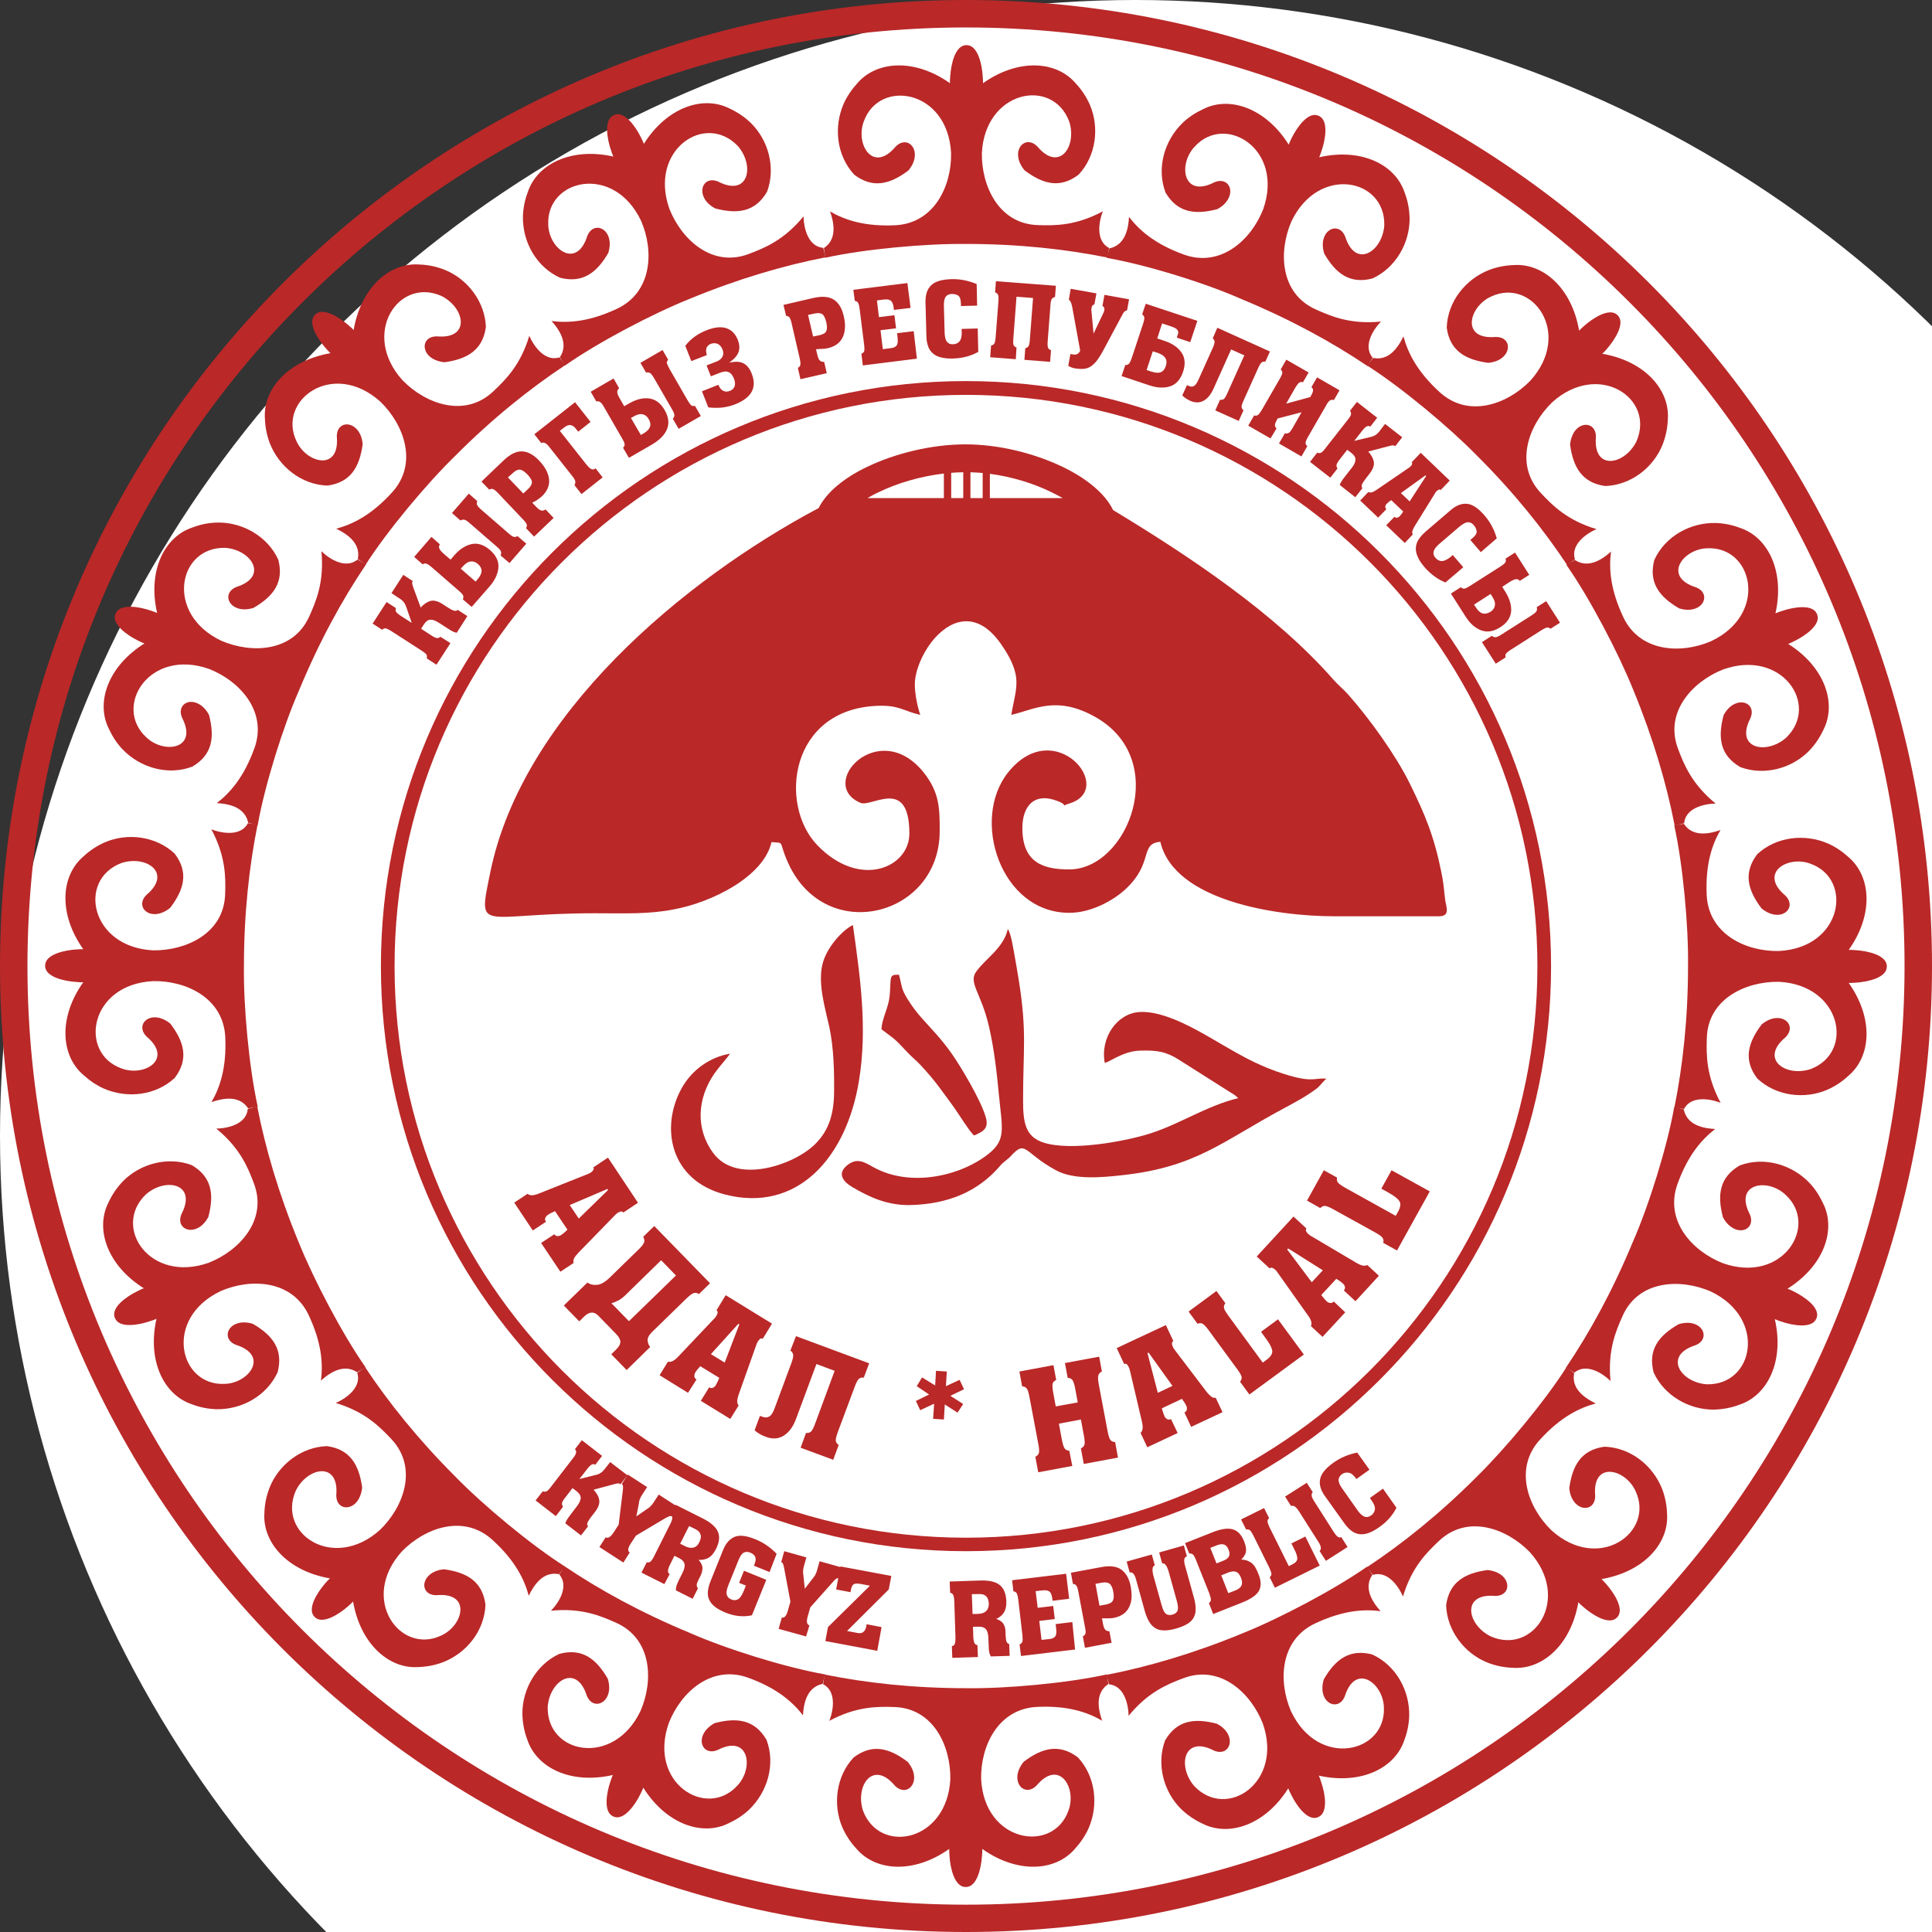 <svg width="57" height="57" viewBox="0 0 57 57" fill="none" xmlns="http://www.w3.org/2000/svg">
<rect x="0" y="0" width="57" height="57" fill="#333333" stroke="none"/>
<g clip-path="url(#clip0_17_5630)">
<circle cx="33.5" cy="33.5" r="33.5" fill="white"/>
<path d="M48.081 8.923C43.072 3.91 36.147 0.81 28.5 0.81C20.853 0.81 13.932 3.91 8.919 8.923C3.91 13.932 0.81 20.858 0.81 28.504C0.81 36.151 3.91 43.072 8.919 48.085C13.932 53.098 20.853 56.194 28.5 56.194C36.147 56.194 43.068 53.094 48.081 48.085C53.094 43.072 56.19 36.151 56.19 28.504C56.194 20.858 53.094 13.932 48.081 8.923ZM28.5 0C36.371 0 43.496 3.19 48.653 8.347C53.81 13.504 57 20.629 57 28.5C57 36.372 53.81 43.497 48.653 48.654C43.496 53.811 36.371 57 28.5 57C20.628 57 13.504 53.811 8.346 48.654C3.189 43.497 0 36.372 0 28.504C0 20.633 3.189 13.508 8.346 8.351C13.504 3.194 20.628 0 28.5 0Z" fill="#BA2828"/>
<path d="M40.421 16.587C37.372 13.537 33.156 11.65 28.499 11.65C23.843 11.65 19.631 13.537 16.578 16.587C13.528 19.636 11.641 23.852 11.641 28.508C11.641 33.165 13.528 37.376 16.578 40.43C19.627 43.479 23.843 45.367 28.499 45.367C33.156 45.367 37.367 43.479 40.421 40.43C43.47 37.381 45.358 33.165 45.358 28.508C45.358 23.852 43.47 19.636 40.421 16.587ZM28.499 11.243C33.266 11.243 37.584 13.177 40.705 16.298C43.831 19.424 45.761 23.737 45.761 28.504C45.761 33.271 43.827 37.588 40.705 40.71C37.58 43.836 33.266 45.765 28.499 45.765C23.732 45.765 19.415 43.831 16.294 40.71C13.168 37.588 11.238 33.271 11.238 28.504C11.238 23.737 13.172 19.42 16.294 16.298C19.415 13.177 23.732 11.243 28.499 11.243Z" fill="#BA2828"/>
<path d="M45.465 18.601L44.579 19.166C44.494 19.221 44.443 19.263 44.426 19.293C44.41 19.322 44.41 19.356 44.422 19.394L44.13 19.581L43.722 18.945L44.015 18.758C44.045 18.784 44.079 18.801 44.117 18.801C44.155 18.801 44.214 18.775 44.299 18.72L45.186 18.156C45.27 18.101 45.321 18.058 45.334 18.025C45.351 17.991 45.351 17.953 45.338 17.914L45.618 17.736L46.025 18.372L45.745 18.55C45.716 18.525 45.682 18.512 45.648 18.512C45.61 18.521 45.55 18.546 45.465 18.601ZM43.977 17.524L43.489 17.838L43.536 17.91C43.599 18.012 43.667 18.076 43.739 18.097C43.812 18.118 43.888 18.101 43.973 18.05C44.049 18.003 44.091 17.94 44.104 17.863C44.117 17.787 44.091 17.698 44.023 17.596L43.977 17.524ZM44.418 16.481L44.698 16.303L45.118 16.96L44.838 17.138C44.817 17.104 44.783 17.087 44.74 17.087C44.694 17.087 44.63 17.113 44.549 17.164L44.32 17.312L44.405 17.448C44.537 17.656 44.596 17.855 44.583 18.037C44.566 18.224 44.46 18.381 44.265 18.504C44.066 18.631 43.879 18.665 43.701 18.597C43.527 18.534 43.37 18.398 43.239 18.19L42.806 17.512L43.099 17.325C43.129 17.355 43.163 17.367 43.197 17.367C43.23 17.367 43.29 17.338 43.375 17.282L44.261 16.718C44.346 16.663 44.397 16.621 44.414 16.591C44.431 16.557 44.431 16.519 44.418 16.481ZM43.688 16.29L43.379 15.93L43.451 15.87C43.536 15.798 43.574 15.73 43.566 15.671C43.557 15.611 43.532 15.552 43.481 15.493C43.43 15.433 43.37 15.404 43.303 15.408C43.235 15.412 43.154 15.459 43.057 15.539L42.467 16.044C42.37 16.129 42.314 16.201 42.297 16.269C42.28 16.337 42.297 16.4 42.353 16.46C42.403 16.519 42.467 16.553 42.539 16.553C42.611 16.553 42.696 16.511 42.798 16.43L42.861 16.375L43.171 16.735L42.645 17.185C42.412 17.092 42.208 16.939 42.03 16.735C41.937 16.625 41.865 16.523 41.827 16.426C41.784 16.332 41.767 16.243 41.772 16.159C41.776 16.074 41.806 15.993 41.852 15.917C41.903 15.84 41.971 15.764 42.056 15.688L42.798 15.052C42.963 14.907 43.129 14.848 43.29 14.865C43.451 14.882 43.621 15.001 43.803 15.213C43.968 15.404 44.087 15.628 44.159 15.883L43.688 16.29ZM40.66 15.272L40.13 14.768L40.368 14.517C40.397 14.53 40.431 14.534 40.469 14.526C40.508 14.517 40.554 14.492 40.618 14.449L41.568 13.8C41.602 13.779 41.627 13.75 41.649 13.72C41.67 13.686 41.666 13.661 41.649 13.639L41.916 13.359L42.772 14.178L42.505 14.458C42.484 14.437 42.459 14.437 42.425 14.458C42.395 14.479 42.365 14.505 42.344 14.543L41.738 15.522C41.699 15.586 41.678 15.637 41.67 15.671C41.661 15.705 41.666 15.739 41.682 15.768L41.445 16.019L40.898 15.497L41.14 15.247C41.165 15.272 41.195 15.281 41.224 15.272C41.254 15.264 41.271 15.251 41.284 15.242C41.322 15.204 41.352 15.162 41.381 15.12L41.398 15.09L41.046 14.755L41.017 14.776C40.974 14.806 40.932 14.84 40.898 14.878C40.889 14.886 40.881 14.907 40.872 14.937C40.864 14.967 40.877 14.996 40.902 15.022L40.66 15.272ZM42.056 14.025L41.331 14.547L41.589 14.793L42.077 14.042L42.056 14.025ZM40.864 12.507L41.369 12.901L41.165 13.164C41.144 13.147 41.123 13.139 41.097 13.139C41.072 13.139 41.034 13.147 40.987 13.16L40.368 13.321C40.465 13.432 40.52 13.538 40.533 13.635C40.546 13.737 40.504 13.847 40.406 13.974L40.279 14.14C40.224 14.212 40.19 14.267 40.177 14.309C40.168 14.348 40.173 14.382 40.198 14.399L39.986 14.67L39.528 14.309C39.536 14.275 39.553 14.242 39.575 14.208C39.596 14.169 39.634 14.114 39.698 14.038L39.88 13.805C39.952 13.716 39.986 13.635 39.99 13.563C39.995 13.495 39.952 13.427 39.871 13.364L39.748 13.27L39.532 13.546C39.469 13.627 39.435 13.686 39.431 13.72C39.426 13.754 39.439 13.788 39.46 13.822L39.248 14.093L38.65 13.627L38.862 13.355C38.9 13.372 38.938 13.372 38.968 13.359C39.002 13.347 39.049 13.3 39.108 13.22L39.757 12.393C39.821 12.312 39.855 12.257 39.859 12.223C39.863 12.189 39.855 12.155 39.829 12.121L40.033 11.858L40.631 12.325L40.427 12.588C40.402 12.566 40.368 12.562 40.334 12.575C40.296 12.588 40.245 12.634 40.177 12.723L39.956 13.007L40.448 12.889C40.504 12.876 40.55 12.855 40.588 12.829C40.627 12.804 40.66 12.77 40.69 12.736L40.864 12.507ZM37.484 12.935L36.827 12.558L37 12.257C37.043 12.27 37.077 12.265 37.106 12.248C37.136 12.231 37.178 12.176 37.229 12.091L37.755 11.18C37.806 11.091 37.832 11.031 37.832 10.997C37.832 10.963 37.815 10.929 37.785 10.9L37.95 10.611L38.608 10.989L38.442 11.277C38.4 11.264 38.366 11.269 38.336 11.286C38.307 11.303 38.264 11.358 38.213 11.443L37.946 11.909L38.659 11.714C38.684 11.667 38.705 11.629 38.718 11.599C38.731 11.57 38.735 11.54 38.739 11.519C38.739 11.498 38.739 11.481 38.726 11.464C38.718 11.451 38.705 11.434 38.693 11.417L38.858 11.133L39.52 11.515L39.354 11.803C39.316 11.79 39.278 11.794 39.244 11.812C39.21 11.828 39.167 11.879 39.121 11.968L38.595 12.88C38.544 12.969 38.519 13.029 38.519 13.067C38.519 13.105 38.536 13.135 38.57 13.164L38.396 13.466L37.734 13.084L37.908 12.783C37.95 12.795 37.984 12.791 38.018 12.774C38.052 12.757 38.09 12.706 38.141 12.617L38.4 12.163L37.696 12.346C37.641 12.439 37.615 12.503 37.615 12.541C37.615 12.579 37.628 12.609 37.662 12.639L37.484 12.935ZM35.915 9.67L37.467 10.37L37.331 10.671C37.289 10.662 37.255 10.671 37.225 10.692C37.195 10.713 37.161 10.768 37.119 10.861L36.687 11.82C36.644 11.913 36.627 11.977 36.631 12.011C36.636 12.045 36.653 12.079 36.687 12.104L36.547 12.418L35.855 12.108L35.995 11.794C36.038 11.803 36.072 11.794 36.101 11.777C36.131 11.756 36.165 11.701 36.207 11.608L36.712 10.484L36.322 10.31L35.804 11.464C35.724 11.642 35.626 11.761 35.508 11.824C35.389 11.888 35.257 11.888 35.113 11.824C35.071 11.803 35.028 11.782 34.99 11.756C34.952 11.731 34.914 11.701 34.88 11.667L35.02 11.362L35.075 11.387C35.134 11.413 35.185 11.413 35.228 11.387C35.274 11.362 35.317 11.294 35.363 11.192L35.779 10.268C35.821 10.174 35.838 10.111 35.834 10.077C35.83 10.039 35.809 10.009 35.779 9.984L35.915 9.67ZM34.01 10.365L33.828 10.917L33.968 10.963C34.087 11.001 34.18 11.01 34.248 10.98C34.316 10.955 34.367 10.891 34.396 10.794C34.426 10.709 34.422 10.632 34.384 10.569C34.345 10.501 34.269 10.45 34.15 10.408L34.01 10.365ZM33.697 9.275L33.803 8.961L35.325 9.466L35.117 10.094L34.719 9.962L34.757 9.844C34.77 9.805 34.761 9.771 34.736 9.733C34.71 9.695 34.651 9.665 34.557 9.632L34.286 9.542L34.142 9.984L34.354 10.056C34.587 10.132 34.757 10.251 34.859 10.403C34.965 10.556 34.977 10.747 34.905 10.967C34.829 11.192 34.706 11.336 34.528 11.396C34.35 11.455 34.146 11.447 33.913 11.37L33.09 11.095L33.2 10.768C33.243 10.772 33.277 10.76 33.302 10.738C33.328 10.713 33.357 10.654 33.391 10.56L33.722 9.559C33.756 9.462 33.764 9.398 33.76 9.364C33.752 9.326 33.73 9.297 33.697 9.275ZM31.589 8.52L32.348 8.656L32.288 8.983C32.242 8.987 32.216 9.021 32.204 9.08C32.199 9.106 32.199 9.127 32.199 9.152L32.263 9.844L32.56 9.22C32.569 9.199 32.577 9.174 32.581 9.152C32.585 9.118 32.585 9.093 32.577 9.076C32.569 9.059 32.551 9.042 32.526 9.025L32.585 8.699L33.311 8.83L33.251 9.157C33.221 9.161 33.2 9.174 33.179 9.19C33.158 9.207 33.133 9.241 33.107 9.297L32.564 10.31C32.496 10.442 32.428 10.548 32.369 10.628C32.31 10.709 32.246 10.768 32.182 10.811C32.119 10.853 32.047 10.874 31.971 10.883C31.894 10.887 31.805 10.883 31.703 10.866C31.648 10.857 31.584 10.832 31.517 10.794L31.58 10.446L31.635 10.454C31.695 10.467 31.746 10.463 31.78 10.446C31.814 10.429 31.843 10.399 31.869 10.348L31.631 9.042C31.606 8.928 31.572 8.86 31.534 8.843L31.589 8.52ZM29.969 10.598L29.214 10.539L29.239 10.196C29.282 10.187 29.311 10.17 29.332 10.14C29.354 10.111 29.366 10.047 29.375 9.945L29.456 8.894C29.464 8.792 29.46 8.728 29.443 8.694C29.426 8.66 29.4 8.639 29.358 8.626L29.383 8.296L31.152 8.431L31.127 8.762C31.088 8.771 31.054 8.788 31.033 8.817C31.012 8.847 30.995 8.911 30.991 9.012L30.91 10.064C30.902 10.166 30.906 10.229 30.923 10.264C30.94 10.297 30.965 10.319 31.008 10.331L30.982 10.675L30.223 10.616L30.249 10.272C30.291 10.264 30.321 10.246 30.342 10.217C30.363 10.187 30.376 10.123 30.384 10.022L30.478 8.792L29.99 8.754L29.897 9.984C29.888 10.085 29.892 10.153 29.905 10.183C29.918 10.213 29.947 10.238 29.99 10.251L29.969 10.598ZM28.828 9.017L28.353 9.029L28.349 8.936C28.344 8.826 28.319 8.754 28.268 8.72C28.217 8.686 28.154 8.673 28.077 8.673C27.997 8.677 27.937 8.703 27.899 8.758C27.861 8.813 27.844 8.906 27.848 9.034L27.869 9.81C27.874 9.937 27.895 10.03 27.937 10.081C27.98 10.136 28.039 10.162 28.119 10.157C28.2 10.153 28.264 10.128 28.31 10.068C28.357 10.013 28.378 9.92 28.374 9.788L28.37 9.704L28.845 9.691L28.862 10.382C28.641 10.505 28.395 10.569 28.124 10.577C27.98 10.582 27.857 10.569 27.755 10.543C27.657 10.518 27.573 10.476 27.513 10.416C27.45 10.361 27.403 10.289 27.377 10.2C27.348 10.115 27.331 10.013 27.331 9.899L27.305 8.919C27.301 8.699 27.352 8.533 27.471 8.419C27.585 8.304 27.785 8.245 28.069 8.236C28.323 8.228 28.569 8.279 28.815 8.38L28.828 9.017ZM27.051 10.582L25.456 10.781L25.414 10.437C25.452 10.42 25.482 10.399 25.494 10.365C25.507 10.331 25.507 10.268 25.494 10.166L25.363 9.123C25.35 9.021 25.333 8.957 25.312 8.928C25.291 8.898 25.261 8.881 25.219 8.877L25.176 8.55L26.771 8.351L26.864 9.084L26.372 9.144L26.364 9.063C26.351 8.966 26.321 8.902 26.279 8.868C26.232 8.834 26.16 8.826 26.063 8.838L25.872 8.864L25.931 9.356L26.389 9.301L26.436 9.687L25.978 9.742L26.046 10.302L26.279 10.272C26.364 10.264 26.419 10.234 26.453 10.196C26.483 10.153 26.495 10.081 26.483 9.979L26.466 9.831L26.957 9.771L27.051 10.582ZM24.074 10.302L24.112 10.459C24.133 10.56 24.163 10.62 24.197 10.645C24.23 10.671 24.269 10.679 24.315 10.675L24.392 11.01L23.616 11.188L23.539 10.853C23.577 10.832 23.603 10.806 23.611 10.772C23.62 10.738 23.616 10.671 23.594 10.573L23.357 9.547C23.336 9.449 23.31 9.386 23.289 9.36C23.264 9.335 23.23 9.322 23.192 9.318L23.115 8.995L23.993 8.792C24.256 8.732 24.459 8.749 24.604 8.843C24.744 8.936 24.841 9.097 24.892 9.322C24.926 9.466 24.939 9.593 24.926 9.704C24.918 9.814 24.888 9.907 24.846 9.984C24.803 10.06 24.744 10.123 24.672 10.17C24.599 10.217 24.519 10.251 24.426 10.272C24.404 10.276 24.379 10.28 24.349 10.285C24.32 10.289 24.286 10.293 24.252 10.293C24.218 10.293 24.184 10.297 24.154 10.297C24.116 10.306 24.091 10.302 24.074 10.302ZM23.84 9.292L23.989 9.928L24.175 9.89C24.286 9.865 24.354 9.827 24.379 9.767C24.404 9.712 24.404 9.623 24.379 9.509C24.349 9.386 24.311 9.305 24.26 9.271C24.209 9.233 24.133 9.229 24.031 9.25L23.84 9.292ZM20.855 10.476L20.397 10.654L20.218 10.204C20.371 10.001 20.579 9.848 20.85 9.742C21.079 9.653 21.27 9.632 21.427 9.682C21.584 9.733 21.699 9.852 21.771 10.034C21.817 10.157 21.826 10.272 21.792 10.378C21.758 10.484 21.665 10.59 21.516 10.7C21.694 10.658 21.839 10.666 21.94 10.722C22.042 10.777 22.123 10.878 22.178 11.023C22.339 11.434 22.178 11.735 21.686 11.93C21.567 11.977 21.436 12.007 21.304 12.024C21.169 12.036 21.033 12.036 20.897 12.019L20.71 11.544L21.194 11.353C21.228 11.443 21.279 11.502 21.338 11.531C21.398 11.561 21.465 11.561 21.538 11.531C21.605 11.506 21.648 11.459 21.673 11.4C21.694 11.336 21.69 11.264 21.656 11.175C21.618 11.078 21.567 11.01 21.499 10.98C21.436 10.95 21.351 10.955 21.241 10.997L20.973 11.103L20.846 10.781L21.13 10.671C21.219 10.637 21.279 10.59 21.313 10.526C21.347 10.467 21.347 10.395 21.317 10.31C21.283 10.229 21.236 10.174 21.173 10.145C21.109 10.119 21.041 10.119 20.969 10.145C20.91 10.17 20.867 10.208 20.842 10.268C20.825 10.327 20.829 10.395 20.855 10.476ZM19.756 10.891L20.282 11.803C20.333 11.892 20.375 11.943 20.401 11.964C20.43 11.981 20.464 11.985 20.503 11.973L20.677 12.274L20.023 12.651L19.849 12.354C19.879 12.325 19.892 12.295 19.896 12.257C19.9 12.219 19.875 12.159 19.824 12.07L19.298 11.158C19.247 11.069 19.205 11.018 19.171 11.001C19.137 10.985 19.103 10.98 19.061 10.993L18.895 10.705L19.548 10.327L19.714 10.616C19.684 10.645 19.671 10.675 19.671 10.709C19.684 10.743 19.71 10.806 19.756 10.891ZM18.615 12.333L18.908 12.834L18.98 12.791C19.086 12.732 19.15 12.664 19.175 12.596C19.201 12.528 19.188 12.448 19.137 12.363C19.095 12.286 19.035 12.24 18.959 12.223C18.883 12.206 18.794 12.227 18.688 12.291L18.615 12.333ZM17.593 11.845L17.428 11.557L18.102 11.167L18.268 11.455C18.234 11.476 18.217 11.506 18.212 11.553C18.208 11.599 18.229 11.663 18.28 11.748L18.416 11.985L18.556 11.905C18.768 11.782 18.967 11.731 19.154 11.756C19.341 11.782 19.489 11.892 19.608 12.096C19.727 12.299 19.748 12.49 19.68 12.66C19.608 12.834 19.463 12.978 19.252 13.105L18.556 13.508L18.382 13.211C18.412 13.181 18.429 13.147 18.429 13.114C18.429 13.079 18.403 13.016 18.352 12.931L17.826 12.019C17.776 11.93 17.737 11.879 17.703 11.862C17.67 11.837 17.631 11.833 17.593 11.845ZM17.78 14.085L17.156 14.577L16.949 14.314C16.97 14.275 16.978 14.237 16.974 14.203C16.97 14.169 16.936 14.11 16.872 14.03L16.219 13.203C16.164 13.13 16.117 13.088 16.079 13.071C16.041 13.054 16.007 13.054 15.969 13.071L15.765 12.812L16.966 11.867L17.424 12.448L17.059 12.736L16.974 12.63C16.932 12.579 16.885 12.549 16.83 12.541C16.775 12.533 16.711 12.558 16.639 12.617L16.516 12.711L17.292 13.694C17.352 13.771 17.407 13.822 17.445 13.839C17.487 13.86 17.53 13.851 17.572 13.818L17.78 14.085ZM15.702 14.831L15.812 14.946C15.884 15.022 15.939 15.06 15.982 15.064C16.024 15.069 16.062 15.056 16.096 15.03L16.334 15.281L15.757 15.832L15.519 15.582C15.541 15.548 15.549 15.51 15.541 15.476C15.532 15.442 15.494 15.387 15.422 15.315L14.697 14.551C14.629 14.479 14.574 14.437 14.54 14.428C14.506 14.42 14.472 14.424 14.434 14.445L14.205 14.208L14.858 13.584C15.053 13.398 15.235 13.309 15.405 13.317C15.575 13.325 15.74 13.415 15.901 13.584C16.003 13.69 16.079 13.796 16.126 13.894C16.172 13.991 16.198 14.085 16.202 14.174C16.206 14.263 16.185 14.348 16.151 14.424C16.113 14.5 16.062 14.572 15.994 14.636C15.977 14.649 15.96 14.666 15.935 14.687C15.909 14.708 15.884 14.725 15.854 14.746C15.825 14.763 15.799 14.784 15.77 14.797C15.74 14.814 15.719 14.823 15.702 14.831ZM14.985 14.085L15.439 14.56L15.579 14.428C15.659 14.352 15.697 14.284 15.693 14.22C15.689 14.157 15.642 14.085 15.562 14C15.477 13.911 15.401 13.86 15.337 13.856C15.273 13.851 15.206 13.885 15.129 13.957L14.985 14.085ZM14.205 15.043L14.998 15.73C15.074 15.798 15.129 15.836 15.163 15.84C15.197 15.849 15.231 15.84 15.265 15.815L15.528 16.04L15.032 16.612L14.769 16.388C14.786 16.349 14.79 16.316 14.781 16.277C14.773 16.243 14.731 16.192 14.654 16.125L13.861 15.438C13.785 15.37 13.73 15.336 13.691 15.332C13.653 15.327 13.619 15.336 13.585 15.357L13.335 15.136L13.831 14.564L14.082 14.784C14.065 14.823 14.06 14.857 14.073 14.886C14.086 14.929 14.128 14.975 14.205 15.043ZM13.594 16.778L14.031 17.159L14.086 17.096C14.166 17.003 14.205 16.922 14.209 16.846C14.209 16.773 14.171 16.701 14.099 16.638C14.031 16.578 13.959 16.557 13.882 16.566C13.806 16.574 13.73 16.625 13.649 16.718L13.594 16.778ZM12.47 16.651L12.22 16.43L12.729 15.84L12.979 16.061C12.954 16.091 12.945 16.129 12.958 16.171C12.97 16.214 13.013 16.269 13.085 16.332L13.293 16.511L13.399 16.388C13.56 16.201 13.734 16.091 13.916 16.052C14.099 16.014 14.277 16.074 14.455 16.226C14.633 16.383 14.718 16.553 14.705 16.739C14.692 16.926 14.608 17.113 14.446 17.299L13.916 17.906L13.653 17.681C13.675 17.643 13.675 17.609 13.666 17.575C13.653 17.541 13.611 17.49 13.534 17.427L12.742 16.739C12.665 16.672 12.61 16.638 12.576 16.629C12.538 16.617 12.504 16.625 12.47 16.651ZM11.55 17.499L11.898 16.96L12.177 17.142C12.165 17.164 12.156 17.189 12.161 17.215C12.165 17.24 12.173 17.274 12.19 17.325L12.411 17.923C12.512 17.817 12.61 17.753 12.707 17.728C12.805 17.706 12.92 17.736 13.055 17.821L13.233 17.936C13.31 17.986 13.369 18.012 13.412 18.02C13.454 18.029 13.484 18.016 13.501 17.991L13.789 18.177L13.475 18.669C13.441 18.665 13.407 18.652 13.369 18.635C13.331 18.618 13.272 18.584 13.191 18.529L12.945 18.372C12.848 18.309 12.763 18.279 12.695 18.283C12.627 18.288 12.563 18.334 12.508 18.419L12.423 18.55L12.716 18.741C12.801 18.797 12.864 18.826 12.898 18.826C12.932 18.826 12.966 18.813 12.996 18.788L13.289 18.975L12.877 19.611L12.589 19.424C12.601 19.386 12.601 19.348 12.585 19.318C12.568 19.288 12.517 19.246 12.432 19.191L11.55 18.623C11.465 18.567 11.405 18.542 11.372 18.538C11.338 18.538 11.304 18.55 11.274 18.58L10.994 18.398L11.405 17.762L11.685 17.944C11.668 17.974 11.664 18.003 11.681 18.042C11.698 18.076 11.749 18.122 11.842 18.181L12.148 18.377L11.982 17.897C11.961 17.842 11.94 17.8 11.91 17.762C11.881 17.728 11.847 17.694 11.804 17.668L11.55 17.499Z" fill="#BA2828"/>
<path d="M40.403 43.361L40.017 43.636L39.996 43.607C39.932 43.518 39.865 43.462 39.792 43.45C39.72 43.437 39.653 43.45 39.593 43.492C39.529 43.539 39.496 43.594 39.491 43.662C39.491 43.73 39.525 43.814 39.602 43.92L40.051 44.557C40.123 44.663 40.195 44.722 40.259 44.748C40.323 44.769 40.391 44.756 40.454 44.709C40.518 44.663 40.556 44.603 40.564 44.531C40.573 44.459 40.539 44.37 40.463 44.264L40.416 44.196L40.802 43.92L41.2 44.484C41.086 44.709 40.916 44.9 40.696 45.053C40.577 45.138 40.467 45.197 40.369 45.231C40.272 45.265 40.178 45.273 40.098 45.261C40.013 45.248 39.937 45.214 39.865 45.159C39.792 45.104 39.725 45.027 39.657 44.934L39.088 44.137C38.961 43.959 38.914 43.789 38.949 43.632C38.982 43.475 39.114 43.314 39.343 43.153C39.551 43.004 39.784 42.907 40.043 42.856L40.403 43.361ZM38.779 44.302L39.343 45.188C39.398 45.273 39.445 45.328 39.479 45.346C39.517 45.362 39.547 45.367 39.572 45.35L39.758 45.642L39.118 46.05L38.931 45.757C38.957 45.74 38.97 45.71 38.97 45.668C38.97 45.625 38.944 45.562 38.889 45.477L38.325 44.59C38.27 44.506 38.223 44.455 38.185 44.438C38.147 44.421 38.113 44.421 38.092 44.434L37.914 44.154L38.554 43.747L38.732 44.026C38.707 44.044 38.698 44.069 38.698 44.111C38.694 44.154 38.724 44.213 38.779 44.302ZM36.616 44.828L37.294 44.493L37.443 44.79C37.413 44.815 37.396 44.845 37.396 44.883C37.396 44.917 37.417 44.981 37.46 45.07L38.024 46.206L38.117 46.16C38.223 46.109 38.274 46.05 38.274 45.982C38.274 45.914 38.245 45.82 38.185 45.706L38.1 45.536L38.512 45.333L38.936 46.19L37.613 46.843L37.46 46.533C37.494 46.508 37.511 46.474 37.511 46.44C37.511 46.406 37.49 46.342 37.447 46.249L36.981 45.307C36.934 45.218 36.9 45.163 36.87 45.142C36.841 45.121 36.807 45.116 36.764 45.125L36.616 44.828ZM36.637 47.284L35.793 47.619L35.666 47.296C35.7 47.271 35.721 47.241 35.725 47.207C35.73 47.173 35.713 47.11 35.679 47.012L35.288 46.032C35.25 45.939 35.221 45.88 35.191 45.859C35.161 45.837 35.127 45.829 35.085 45.833L34.962 45.528L35.776 45.206C36.031 45.104 36.23 45.078 36.374 45.121C36.523 45.167 36.633 45.286 36.709 45.485C36.752 45.596 36.773 45.693 36.76 45.77C36.752 45.85 36.705 45.931 36.62 46.011C36.697 46.016 36.76 46.028 36.815 46.05C36.866 46.071 36.913 46.1 36.951 46.134C36.989 46.172 37.023 46.215 37.048 46.266C37.078 46.317 37.104 46.376 37.129 46.44C37.21 46.639 37.214 46.804 37.142 46.936C37.07 47.063 36.904 47.178 36.637 47.284ZM36.031 46.478L36.238 47.004L36.455 46.919C36.548 46.881 36.603 46.834 36.629 46.775C36.654 46.715 36.65 46.639 36.612 46.546C36.574 46.452 36.527 46.393 36.463 46.372C36.404 46.351 36.328 46.359 36.23 46.397L36.031 46.478ZM35.708 45.668L35.891 46.126L36.081 46.05C36.171 46.016 36.23 45.973 36.255 45.922C36.281 45.876 36.281 45.812 36.251 45.731C36.217 45.642 36.171 45.587 36.115 45.57C36.06 45.549 35.988 45.557 35.899 45.592L35.708 45.668ZM34.928 45.596L35.017 45.918C34.936 45.939 34.915 46.032 34.962 46.19L35.221 47.123C35.259 47.258 35.276 47.373 35.276 47.474C35.276 47.572 35.255 47.657 35.212 47.733C35.17 47.805 35.106 47.869 35.021 47.916C34.936 47.966 34.83 48.009 34.699 48.047C34.568 48.085 34.453 48.102 34.355 48.102C34.258 48.102 34.169 48.085 34.097 48.043C34.025 48 33.961 47.941 33.91 47.856C33.859 47.771 33.812 47.665 33.774 47.53L33.516 46.597C33.473 46.44 33.41 46.372 33.329 46.393L33.24 46.071L33.982 45.863L34.071 46.185C33.995 46.206 33.982 46.312 34.033 46.503L34.271 47.356C34.309 47.491 34.351 47.581 34.402 47.614C34.453 47.653 34.512 47.657 34.593 47.636C34.669 47.614 34.716 47.576 34.741 47.521C34.763 47.466 34.758 47.368 34.72 47.233L34.483 46.38C34.428 46.19 34.364 46.105 34.288 46.126L34.199 45.803L34.928 45.596ZM32.511 47.742L32.54 47.899C32.557 48 32.587 48.064 32.617 48.089C32.651 48.115 32.689 48.128 32.731 48.128L32.795 48.467L32.01 48.615L31.947 48.276C31.985 48.259 32.01 48.234 32.023 48.2C32.036 48.166 32.031 48.098 32.01 48L31.815 46.965C31.798 46.868 31.777 46.804 31.751 46.775C31.73 46.749 31.696 46.732 31.654 46.728L31.595 46.401L32.481 46.236C32.748 46.185 32.952 46.211 33.087 46.312C33.223 46.414 33.316 46.575 33.359 46.804C33.384 46.949 33.393 47.076 33.38 47.186C33.367 47.296 33.333 47.385 33.287 47.462C33.24 47.538 33.181 47.597 33.108 47.64C33.036 47.682 32.952 47.716 32.858 47.733C32.837 47.737 32.812 47.742 32.782 47.742C32.748 47.746 32.718 47.746 32.684 47.746C32.651 47.746 32.617 47.746 32.587 47.746C32.553 47.75 32.528 47.746 32.511 47.742ZM32.32 46.728L32.438 47.373L32.625 47.339C32.735 47.318 32.803 47.279 32.833 47.224C32.863 47.169 32.867 47.084 32.846 46.965C32.824 46.843 32.786 46.762 32.735 46.724C32.684 46.686 32.608 46.677 32.506 46.694L32.32 46.728ZM31.718 48.666L30.123 48.857L30.081 48.514C30.119 48.497 30.148 48.475 30.161 48.441C30.174 48.407 30.174 48.344 30.165 48.242L30.042 47.195C30.029 47.093 30.013 47.029 29.991 46.999C29.97 46.97 29.941 46.953 29.898 46.949L29.86 46.622L31.454 46.431L31.544 47.169L31.052 47.228L31.043 47.148C31.03 47.05 31.005 46.987 30.958 46.953C30.912 46.919 30.84 46.91 30.742 46.923L30.555 46.944L30.615 47.436L31.073 47.381L31.119 47.767L30.662 47.822L30.729 48.382L30.958 48.357C31.043 48.348 31.098 48.323 31.132 48.28C31.162 48.238 31.175 48.166 31.162 48.064L31.145 47.916L31.637 47.856L31.718 48.666ZM28.851 48.887L28.096 48.912L28.083 48.564C28.117 48.564 28.146 48.543 28.163 48.509C28.185 48.475 28.189 48.403 28.189 48.301L28.155 47.25C28.151 47.148 28.138 47.08 28.117 47.046C28.096 47.012 28.066 46.995 28.032 46.995L28.019 46.66L28.914 46.63C29.186 46.622 29.376 46.664 29.499 46.766C29.618 46.864 29.682 47.025 29.69 47.245C29.695 47.385 29.669 47.491 29.618 47.576C29.563 47.657 29.491 47.721 29.393 47.763C29.495 47.797 29.567 47.848 29.605 47.911C29.644 47.979 29.665 48.051 29.665 48.132L29.669 48.255C29.673 48.344 29.682 48.407 29.699 48.441C29.716 48.475 29.741 48.497 29.775 48.505L29.788 48.853L29.232 48.87C29.215 48.84 29.203 48.806 29.19 48.764C29.177 48.721 29.173 48.654 29.169 48.552L29.16 48.327C29.156 48.2 29.13 48.115 29.084 48.064C29.037 48.013 28.965 47.988 28.872 47.992L28.706 47.996L28.715 48.28C28.719 48.382 28.732 48.45 28.753 48.484C28.778 48.518 28.804 48.535 28.838 48.535L28.851 48.887ZM28.672 47.033L28.694 47.619L28.867 47.614C28.961 47.61 29.037 47.585 29.092 47.534C29.147 47.483 29.173 47.411 29.173 47.313C29.164 47.118 29.071 47.025 28.893 47.029L28.672 47.033ZM25.882 48.704L24.351 48.416L24.427 48.005L25.666 46.783L25.419 46.736C25.314 46.715 25.241 46.715 25.195 46.736C25.152 46.758 25.118 46.817 25.101 46.923L25.093 46.974L24.669 46.894L24.796 46.215L26.297 46.495L26.221 46.894L24.991 48.119L25.301 48.178C25.377 48.191 25.432 48.183 25.475 48.145C25.517 48.111 25.547 48.051 25.559 47.975L25.568 47.92L26.009 48.005L25.882 48.704ZM23.782 48.28L22.972 48.056L23.066 47.721C23.142 47.742 23.201 47.674 23.244 47.521L23.32 47.254L23.134 46.261C23.121 46.194 23.108 46.147 23.095 46.126C23.083 46.105 23.066 46.092 23.049 46.083L23.138 45.765L23.791 45.948L23.719 46.202C23.702 46.261 23.693 46.312 23.693 46.355C23.693 46.397 23.693 46.44 23.702 46.474L23.744 46.872L23.99 46.554C24.011 46.529 24.033 46.499 24.054 46.461C24.075 46.423 24.096 46.372 24.109 46.317L24.181 46.062L24.834 46.245L24.745 46.563C24.728 46.558 24.707 46.563 24.682 46.571C24.656 46.584 24.622 46.614 24.576 46.669L23.905 47.424L23.829 47.691C23.787 47.843 23.804 47.932 23.88 47.954L23.782 48.28ZM22.705 46.38L22.243 46.194L22.268 46.126C22.298 46.05 22.302 45.982 22.281 45.931C22.256 45.88 22.209 45.837 22.137 45.808C22.061 45.778 21.997 45.778 21.942 45.808C21.887 45.837 21.836 45.91 21.789 46.028L21.488 46.77C21.441 46.889 21.424 46.983 21.441 47.046C21.458 47.114 21.505 47.161 21.577 47.19C21.653 47.22 21.717 47.216 21.776 47.182C21.836 47.148 21.887 47.067 21.938 46.949L22.006 46.779L21.806 46.698L21.95 46.342L22.608 46.609L22.184 47.657C22.061 47.682 21.933 47.691 21.802 47.678C21.67 47.665 21.543 47.631 21.416 47.581C21.28 47.525 21.17 47.466 21.089 47.402C21.009 47.339 20.954 47.267 20.92 47.19C20.886 47.114 20.877 47.029 20.886 46.94C20.894 46.851 20.924 46.749 20.966 46.643L21.331 45.736C21.412 45.532 21.53 45.401 21.675 45.341C21.823 45.282 22.027 45.307 22.285 45.413C22.519 45.507 22.731 45.651 22.913 45.842L22.705 46.38ZM19.601 46.736L18.926 46.397L19.083 46.088C19.113 46.105 19.147 46.1 19.181 46.079C19.215 46.058 19.253 46.003 19.3 45.91L19.77 44.972C19.817 44.883 19.838 44.815 19.834 44.777C19.83 44.735 19.817 44.705 19.783 44.692L19.931 44.395L20.733 44.798C20.975 44.921 21.123 45.053 21.183 45.197C21.242 45.341 21.221 45.511 21.119 45.71C21.055 45.833 20.983 45.918 20.894 45.965C20.809 46.011 20.712 46.028 20.61 46.02C20.682 46.1 20.72 46.177 20.725 46.253C20.725 46.329 20.708 46.406 20.674 46.478L20.619 46.588C20.576 46.669 20.555 46.728 20.555 46.766C20.555 46.804 20.568 46.834 20.593 46.859L20.436 47.169L19.94 46.919C19.94 46.885 19.944 46.847 19.953 46.804C19.965 46.762 19.991 46.698 20.033 46.609L20.135 46.406C20.19 46.295 20.212 46.202 20.195 46.139C20.178 46.071 20.127 46.016 20.042 45.973L19.898 45.901L19.77 46.156C19.724 46.249 19.703 46.312 19.707 46.355C19.711 46.397 19.728 46.423 19.758 46.44L19.601 46.736ZM20.33 45.023L20.067 45.545L20.22 45.621C20.305 45.664 20.385 45.676 20.457 45.659C20.53 45.642 20.589 45.592 20.631 45.502C20.72 45.328 20.682 45.201 20.521 45.116L20.33 45.023ZM18.392 46.1L17.684 45.642L17.87 45.354C17.934 45.396 18.01 45.35 18.099 45.218L18.252 44.985L18.375 43.98C18.384 43.908 18.384 43.861 18.379 43.836C18.371 43.81 18.362 43.793 18.345 43.781L18.523 43.505L19.092 43.874L18.948 44.094C18.914 44.145 18.892 44.192 18.876 44.234C18.859 44.277 18.85 44.315 18.85 44.349L18.774 44.739L19.105 44.51C19.134 44.493 19.164 44.472 19.194 44.438C19.227 44.408 19.257 44.366 19.291 44.315L19.435 44.094L20.004 44.463L19.826 44.739C19.809 44.73 19.787 44.726 19.762 44.73C19.736 44.735 19.694 44.756 19.63 44.79L18.761 45.307L18.608 45.541C18.523 45.672 18.511 45.761 18.579 45.803L18.392 46.1ZM18.002 43.136L18.511 43.526L18.307 43.789C18.286 43.772 18.265 43.764 18.239 43.764C18.214 43.764 18.176 43.772 18.129 43.785L17.514 43.95C17.612 44.06 17.667 44.162 17.68 44.264C17.692 44.366 17.654 44.476 17.557 44.603L17.429 44.769C17.374 44.841 17.34 44.9 17.328 44.938C17.319 44.977 17.323 45.01 17.353 45.027L17.141 45.299L16.679 44.943C16.687 44.909 16.704 44.875 16.725 44.841C16.747 44.803 16.785 44.748 16.844 44.671L17.022 44.438C17.094 44.345 17.128 44.264 17.133 44.196C17.133 44.128 17.094 44.06 17.014 43.997L16.891 43.904L16.679 44.179C16.615 44.26 16.581 44.319 16.581 44.353C16.577 44.387 16.59 44.421 16.611 44.455L16.399 44.73L15.801 44.268L16.013 43.997C16.051 44.014 16.089 44.014 16.119 44.001C16.153 43.988 16.2 43.942 16.259 43.861L16.899 43.03C16.963 42.949 16.992 42.894 16.997 42.856C17.001 42.822 16.992 42.788 16.963 42.754L17.166 42.491L17.764 42.953L17.561 43.217C17.535 43.195 17.501 43.191 17.468 43.204C17.434 43.217 17.378 43.267 17.315 43.352L17.094 43.636L17.586 43.513C17.641 43.501 17.688 43.479 17.726 43.454C17.764 43.428 17.798 43.395 17.828 43.356L18.002 43.136Z" fill="#BA2828"/>
<path fill-rule="evenodd" clip-rule="evenodd" d="M24.349 7.604L24.307 7.32C24.506 7.184 24.727 6.909 24.489 6.238C24.922 6.489 25.503 6.688 26.41 6.646C27.559 6.59 28.077 5.492 28.06 4.521C27.967 2.634 25.939 2.315 25.486 3.579C25.227 4.249 25.753 5.127 26.423 4.326C26.69 4.054 27.004 4.249 26.991 4.584C26.987 4.716 26.932 4.869 26.805 5.026C26.258 5.441 25.753 5.568 25.206 5.157C24.684 4.597 24.587 3.753 24.892 3.058C24.994 2.833 25.129 2.638 25.295 2.455C25.863 1.794 26.987 1.717 28.026 2.455C28.022 2.417 28.026 2.341 28.035 2.248C28.056 1.913 28.174 1.336 28.505 1.332H28.514H28.522C28.853 1.336 28.972 1.908 28.993 2.248C29.002 2.341 29.002 2.417 29.002 2.455C30.045 1.717 31.164 1.794 31.733 2.455C31.911 2.646 32.047 2.85 32.153 3.087C32.445 3.766 32.335 4.606 31.822 5.153C31.275 5.568 30.77 5.437 30.223 5.021C30.096 4.864 30.041 4.712 30.036 4.58C30.024 4.245 30.337 4.05 30.605 4.321C31.253 5.098 31.788 4.309 31.542 3.575C31.041 2.273 29.061 2.672 28.968 4.517C28.955 5.488 29.464 6.603 30.617 6.641C31.122 6.658 31.741 6.663 32.538 6.234C32.394 6.607 32.348 7.121 32.721 7.316L32.678 7.6C31.461 7.354 30.062 7.197 28.501 7.197C27.326 7.184 25.515 7.345 24.349 7.604Z" fill="#BA2828"/>
<path fill-rule="evenodd" clip-rule="evenodd" d="M16.667 10.786L16.518 10.54C16.65 10.34 16.747 9.997 16.272 9.471C16.768 9.534 17.379 9.496 18.202 9.11C19.241 8.623 19.3 7.405 18.914 6.515C18.104 4.81 16.111 5.289 16.175 6.629C16.192 7.346 17.014 7.961 17.328 6.96C17.468 6.608 17.837 6.667 17.952 6.981C17.998 7.104 18.007 7.265 17.947 7.461C17.604 8.054 17.184 8.364 16.522 8.194C15.823 7.876 15.411 7.134 15.428 6.379C15.437 6.133 15.483 5.9 15.572 5.667C15.844 4.84 16.853 4.339 18.096 4.619C18.079 4.585 18.049 4.513 18.024 4.424C17.913 4.106 17.807 3.525 18.108 3.398L18.117 3.393L18.125 3.389C18.431 3.266 18.762 3.75 18.91 4.055C18.953 4.14 18.986 4.208 18.995 4.246C19.674 3.164 20.742 2.808 21.518 3.198C21.756 3.309 21.959 3.444 22.146 3.622C22.676 4.136 22.892 4.958 22.63 5.658C22.282 6.252 21.769 6.324 21.103 6.15C20.925 6.057 20.814 5.934 20.763 5.815C20.623 5.51 20.84 5.209 21.188 5.357C22.082 5.823 22.277 4.895 21.769 4.309C20.806 3.296 19.131 4.424 19.75 6.163C20.106 7.066 21.009 7.902 22.087 7.494C22.562 7.316 23.134 7.083 23.707 6.383C23.715 6.786 23.868 7.278 24.288 7.312L24.356 7.592C23.134 7.83 21.781 8.224 20.344 8.818C19.254 9.254 17.646 10.098 16.667 10.786Z" fill="#BA2828"/>
<path fill-rule="evenodd" clip-rule="evenodd" d="M10.785 16.663L10.556 16.494C10.603 16.256 10.56 15.904 9.92 15.599C10.403 15.467 10.955 15.2 11.565 14.53C12.341 13.682 11.926 12.537 11.23 11.858C9.831 10.59 8.173 11.799 8.745 13.012C9.038 13.669 10.03 13.919 9.937 12.88C9.933 12.498 10.293 12.414 10.522 12.66C10.611 12.753 10.683 12.901 10.7 13.105C10.607 13.784 10.344 14.233 9.661 14.326C8.894 14.301 8.228 13.771 7.956 13.067C7.871 12.838 7.825 12.6 7.816 12.354C7.753 11.485 8.491 10.637 9.75 10.42C9.721 10.395 9.67 10.34 9.606 10.268C9.381 10.013 9.059 9.521 9.292 9.288L9.296 9.284L9.301 9.279C9.534 9.05 10.026 9.373 10.28 9.593C10.352 9.653 10.408 9.708 10.433 9.738C10.649 8.478 11.498 7.74 12.367 7.804C12.63 7.812 12.867 7.863 13.109 7.956C13.796 8.228 14.309 8.902 14.335 9.648C14.242 10.327 13.792 10.594 13.113 10.688C12.914 10.666 12.766 10.598 12.668 10.509C12.422 10.28 12.507 9.92 12.889 9.924C13.894 10.013 13.72 9.08 13.024 8.732C11.756 8.168 10.637 9.848 11.875 11.218C12.549 11.913 13.703 12.342 14.547 11.553C14.916 11.205 15.357 10.772 15.616 9.907C15.777 10.276 16.108 10.671 16.506 10.543L16.676 10.772C15.641 11.459 14.538 12.337 13.44 13.44C12.596 14.258 11.43 15.654 10.785 16.663Z" fill="#BA2828"/>
<path fill-rule="evenodd" clip-rule="evenodd" d="M7.603 24.344L7.323 24.276C7.272 24.043 7.103 23.729 6.395 23.695C6.789 23.39 7.196 22.932 7.506 22.075C7.896 20.994 7.077 20.095 6.174 19.738C4.397 19.107 3.324 20.854 4.321 21.757C4.842 22.253 5.852 22.105 5.372 21.176C5.224 20.828 5.525 20.608 5.83 20.752C5.949 20.807 6.072 20.913 6.166 21.091C6.339 21.753 6.267 22.27 5.674 22.618C4.957 22.89 4.138 22.652 3.617 22.109C3.447 21.931 3.32 21.732 3.214 21.507C2.819 20.731 3.18 19.662 4.261 18.984C4.223 18.971 4.155 18.941 4.07 18.899C3.769 18.75 3.282 18.419 3.405 18.114L3.409 18.106L3.413 18.097C3.54 17.796 4.121 17.902 4.439 18.012C4.528 18.042 4.601 18.068 4.635 18.084C4.35 16.838 4.851 15.832 5.682 15.561C5.928 15.468 6.166 15.421 6.428 15.417C7.166 15.408 7.9 15.832 8.21 16.511C8.384 17.177 8.07 17.593 7.476 17.936C7.281 17.995 7.12 17.987 6.997 17.94C6.683 17.826 6.624 17.457 6.976 17.317C7.938 17.012 7.417 16.218 6.645 16.163C5.249 16.129 4.859 18.11 6.526 18.903C7.417 19.289 8.647 19.242 9.122 18.191C9.329 17.728 9.571 17.16 9.482 16.261C9.77 16.541 10.228 16.778 10.551 16.507L10.797 16.655C10.101 17.686 9.423 18.92 8.825 20.362C8.354 21.431 7.811 23.165 7.603 24.344Z" fill="#BA2828"/>
<path fill-rule="evenodd" clip-rule="evenodd" d="M7.605 32.657L7.32 32.699C7.185 32.5 6.909 32.279 6.239 32.517C6.489 32.084 6.688 31.503 6.646 30.595C6.591 29.446 5.493 28.929 4.521 28.946C2.634 29.039 2.316 31.066 3.58 31.52C4.25 31.779 5.128 31.257 4.326 30.583C4.055 30.316 4.25 30.002 4.585 30.014C4.716 30.019 4.869 30.074 5.026 30.201C5.442 30.748 5.569 31.253 5.157 31.8C4.598 32.322 3.754 32.419 3.058 32.114C2.833 32.012 2.638 31.876 2.456 31.711C1.794 31.142 1.718 30.019 2.456 28.98C2.418 28.984 2.341 28.98 2.248 28.971C1.913 28.95 1.336 28.831 1.332 28.5V28.492V28.483C1.336 28.152 1.909 28.034 2.248 28.012C2.341 28.004 2.418 28.004 2.456 28.004C1.718 26.961 1.794 25.841 2.456 25.273C2.647 25.095 2.85 24.959 3.088 24.853C3.766 24.56 4.606 24.671 5.153 25.184C5.569 25.731 5.437 26.236 5.022 26.783C4.865 26.91 4.712 26.965 4.581 26.969C4.246 26.982 4.051 26.668 4.322 26.401C5.098 25.752 4.309 25.218 3.576 25.464C2.274 25.964 2.672 27.945 4.517 28.038C5.488 28.051 6.604 27.538 6.642 26.388C6.659 25.884 6.663 25.264 6.235 24.467C6.608 24.611 7.121 24.658 7.316 24.285L7.6 24.327C7.354 25.544 7.197 26.944 7.197 28.505C7.18 29.679 7.346 31.486 7.605 32.657Z" fill="#BA2828"/>
<path fill-rule="evenodd" clip-rule="evenodd" d="M10.784 40.337L10.538 40.486C10.338 40.355 9.995 40.257 9.469 40.732C9.532 40.236 9.494 39.625 9.108 38.802C8.621 37.763 7.403 37.704 6.513 38.09C4.808 38.9 5.287 40.893 6.627 40.829C7.344 40.812 7.959 39.99 6.958 39.676C6.606 39.536 6.665 39.167 6.979 39.053C7.102 39.006 7.263 38.997 7.459 39.057C8.052 39.4 8.362 39.82 8.192 40.482C7.874 41.181 7.132 41.593 6.377 41.576C6.131 41.567 5.898 41.521 5.665 41.432C4.838 41.16 4.337 40.151 4.617 38.908C4.583 38.925 4.511 38.955 4.422 38.98C4.104 39.091 3.523 39.197 3.396 38.895L3.391 38.887L3.387 38.879C3.264 38.573 3.748 38.242 4.053 38.094C4.138 38.051 4.206 38.018 4.244 38.009C3.162 37.331 2.806 36.262 3.196 35.486C3.307 35.248 3.442 35.045 3.62 34.858C4.134 34.328 4.956 34.112 5.656 34.374C6.25 34.722 6.322 35.236 6.148 35.901C6.055 36.08 5.932 36.19 5.813 36.241C5.508 36.381 5.207 36.164 5.355 35.816C5.822 34.922 4.893 34.727 4.307 35.236C3.294 36.198 4.422 37.873 6.161 37.254C7.064 36.898 7.9 35.995 7.492 34.917C7.314 34.442 7.081 33.87 6.381 33.297C6.784 33.289 7.276 33.136 7.31 32.716L7.59 32.648C7.828 33.87 8.222 35.223 8.816 36.66C9.253 37.746 10.097 39.358 10.784 40.337Z" fill="#BA2828"/>
<path fill-rule="evenodd" clip-rule="evenodd" d="M16.665 46.215L16.495 46.444C16.257 46.397 15.905 46.439 15.6 47.08C15.469 46.596 15.201 46.045 14.531 45.434C13.683 44.658 12.538 45.074 11.859 45.769C10.591 47.169 11.8 48.827 13.013 48.255C13.67 47.962 13.921 46.969 12.877 47.063C12.495 47.067 12.411 46.706 12.657 46.478C12.75 46.389 12.898 46.316 13.102 46.299C13.78 46.393 14.23 46.656 14.323 47.339C14.298 48.106 13.768 48.772 13.064 49.043C12.835 49.128 12.597 49.175 12.351 49.183C11.482 49.247 10.634 48.509 10.417 47.249C10.392 47.279 10.337 47.33 10.265 47.394C10.01 47.618 9.518 47.941 9.285 47.708L9.281 47.703L9.277 47.699C9.048 47.466 9.37 46.974 9.59 46.719C9.65 46.647 9.705 46.592 9.735 46.567C8.475 46.35 7.737 45.502 7.801 44.633C7.809 44.37 7.86 44.132 7.953 43.891C8.225 43.203 8.899 42.69 9.646 42.665C10.324 42.758 10.591 43.208 10.685 43.886C10.663 44.086 10.595 44.234 10.506 44.332C10.277 44.578 9.917 44.493 9.921 44.111C10.01 43.106 9.077 43.28 8.729 43.975C8.161 45.252 9.845 46.371 11.215 45.133C11.91 44.459 12.339 43.305 11.55 42.461C11.202 42.092 10.769 41.651 9.904 41.392C10.273 41.231 10.668 40.901 10.54 40.502L10.769 40.332C11.456 41.367 12.334 42.465 13.437 43.568C14.256 44.408 15.655 45.574 16.665 46.215Z" fill="#BA2828"/>
<path fill-rule="evenodd" clip-rule="evenodd" d="M24.34 49.4L24.272 49.679C24.039 49.73 23.725 49.9 23.691 50.608C23.385 50.214 22.927 49.807 22.071 49.497C20.989 49.107 20.09 49.925 19.734 50.829C19.102 52.606 20.849 53.679 21.753 52.682C22.249 52.16 22.1 51.151 21.172 51.63C20.824 51.779 20.603 51.478 20.747 51.172C20.803 51.054 20.909 50.931 21.087 50.837C21.748 50.663 22.266 50.736 22.614 51.329C22.885 52.046 22.648 52.864 22.105 53.386C21.927 53.556 21.727 53.683 21.502 53.789C20.726 54.184 19.658 53.823 18.979 52.742C18.966 52.78 18.937 52.847 18.894 52.932C18.746 53.233 18.415 53.721 18.11 53.598L18.101 53.594L18.093 53.59C17.791 53.462 17.898 52.882 18.008 52.563C18.038 52.474 18.063 52.402 18.08 52.368C16.833 52.653 15.828 52.152 15.556 51.321C15.463 51.075 15.421 50.837 15.412 50.574C15.404 49.836 15.828 49.103 16.506 48.793C17.172 48.619 17.588 48.933 17.931 49.527C17.991 49.722 17.982 49.883 17.936 50.006C17.821 50.32 17.452 50.379 17.312 50.027C17.007 49.065 16.214 49.586 16.159 50.358C16.125 51.753 18.105 52.144 18.898 50.477C19.284 49.586 19.238 48.356 18.186 47.881C17.724 47.673 17.155 47.432 16.256 47.521C16.536 47.232 16.774 46.774 16.502 46.452L16.651 46.206C17.681 46.902 18.915 47.58 20.357 48.178C21.426 48.649 23.161 49.192 24.34 49.4Z" fill="#BA2828"/>
<path fill-rule="evenodd" clip-rule="evenodd" d="M32.657 49.4L32.699 49.684C32.5 49.82 32.279 50.096 32.517 50.766C32.084 50.516 31.503 50.316 30.596 50.359C29.447 50.414 28.929 51.512 28.946 52.483C29.039 54.371 31.067 54.689 31.52 53.425C31.779 52.755 31.253 51.877 30.583 52.678C30.316 52.95 30.002 52.755 30.015 52.42C30.019 52.288 30.074 52.136 30.201 51.979C30.748 51.563 31.253 51.436 31.8 51.847C32.322 52.407 32.419 53.251 32.114 53.947C32.012 54.171 31.877 54.366 31.711 54.549C31.143 55.21 30.019 55.287 28.98 54.549C28.984 54.587 28.98 54.663 28.971 54.757C28.95 55.092 28.832 55.668 28.501 55.673H28.492H28.484C28.153 55.668 28.034 55.096 28.013 54.757C28.005 54.663 28.005 54.587 28.005 54.549C26.961 55.287 25.842 55.21 25.273 54.549C25.095 54.358 24.959 54.154 24.854 53.917C24.561 53.238 24.671 52.399 25.184 51.852C25.731 51.436 26.236 51.567 26.783 51.983C26.91 52.14 26.965 52.292 26.97 52.424C26.983 52.759 26.669 52.954 26.401 52.683C25.753 51.907 25.218 52.695 25.464 53.429C25.965 54.731 27.945 54.333 28.038 52.488C28.051 51.517 27.542 50.401 26.389 50.363C25.884 50.346 25.265 50.342 24.468 50.77C24.612 50.397 24.658 49.884 24.285 49.689L24.328 49.404C25.545 49.65 26.944 49.807 28.505 49.807C29.676 49.824 31.486 49.659 32.657 49.4Z" fill="#BA2828"/>
<path fill-rule="evenodd" clip-rule="evenodd" d="M40.337 46.219L40.486 46.465C40.354 46.665 40.257 47.008 40.732 47.534C40.236 47.471 39.625 47.509 38.802 47.895C37.763 48.382 37.704 49.6 38.09 50.49C38.9 52.195 40.893 51.716 40.829 50.376C40.812 49.659 39.99 49.044 39.676 50.045C39.536 50.397 39.167 50.337 39.052 50.024C39.006 49.901 38.997 49.739 39.057 49.544C39.4 48.951 39.82 48.641 40.482 48.811C41.181 49.129 41.593 49.871 41.576 50.626C41.567 50.872 41.521 51.105 41.432 51.339C41.16 52.165 40.151 52.666 38.908 52.386C38.925 52.42 38.955 52.492 38.98 52.581C39.091 52.899 39.197 53.48 38.895 53.607L38.887 53.612L38.879 53.616C38.573 53.739 38.242 53.255 38.094 52.95C38.051 52.865 38.018 52.797 38.009 52.759C37.331 53.841 36.262 54.197 35.486 53.807C35.248 53.697 35.045 53.561 34.858 53.383C34.328 52.87 34.112 52.047 34.374 51.347C34.722 50.753 35.235 50.681 35.901 50.855C36.079 50.948 36.19 51.071 36.241 51.19C36.38 51.495 36.164 51.797 35.816 51.648C34.922 51.181 34.727 52.11 35.235 52.696C36.198 53.709 37.873 52.581 37.254 50.842C36.898 49.939 35.995 49.103 34.917 49.511C34.442 49.689 33.87 49.922 33.297 50.622C33.289 50.219 33.136 49.727 32.716 49.693L32.648 49.413C33.87 49.175 35.223 48.781 36.66 48.187C37.746 47.751 39.353 46.907 40.337 46.219Z" fill="#BA2828"/>
<path fill-rule="evenodd" clip-rule="evenodd" d="M46.214 40.341L46.443 40.511C46.397 40.748 46.439 41.1 47.08 41.406C46.596 41.537 46.045 41.804 45.434 42.474C44.658 43.323 45.074 44.468 45.769 45.146C47.169 46.414 48.827 45.206 48.254 43.993C47.962 43.336 46.969 43.085 47.063 44.129C47.067 44.51 46.706 44.595 46.477 44.349C46.388 44.252 46.316 44.107 46.299 43.904C46.392 43.225 46.655 42.776 47.338 42.682C48.106 42.708 48.772 43.238 49.043 43.942C49.128 44.171 49.175 44.408 49.183 44.654C49.247 45.524 48.509 46.372 47.249 46.588C47.279 46.614 47.33 46.669 47.393 46.741C47.618 46.996 47.941 47.487 47.707 47.721L47.703 47.725L47.699 47.729C47.465 47.958 46.974 47.636 46.719 47.415C46.647 47.356 46.592 47.301 46.566 47.271C46.35 48.531 45.502 49.269 44.632 49.205C44.37 49.197 44.132 49.146 43.89 49.053C43.203 48.781 42.69 48.107 42.665 47.36C42.758 46.682 43.207 46.414 43.886 46.321C44.085 46.342 44.234 46.41 44.331 46.499C44.577 46.728 44.492 47.089 44.111 47.085C43.106 46.996 43.279 47.929 43.975 48.276C45.252 48.845 46.371 47.161 45.133 45.791C44.459 45.096 43.305 44.667 42.461 45.456C42.092 45.804 41.651 46.236 41.392 47.102C41.231 46.733 40.9 46.338 40.502 46.465L40.332 46.236C41.367 45.549 42.469 44.672 43.568 43.569C44.408 42.746 45.57 41.351 46.214 40.341Z" fill="#BA2828"/>
<path fill-rule="evenodd" clip-rule="evenodd" d="M49.395 32.66L49.675 32.728C49.725 32.962 49.895 33.275 50.603 33.309C50.209 33.615 49.802 34.073 49.492 34.929C49.102 36.011 49.921 36.91 50.824 37.266C52.601 37.898 53.674 36.151 52.677 35.248C52.156 34.751 51.146 34.9 51.626 35.828C51.774 36.176 51.473 36.397 51.167 36.253C51.049 36.197 50.926 36.091 50.832 35.913C50.658 35.252 50.731 34.734 51.324 34.386C52.041 34.115 52.86 34.353 53.381 34.895C53.551 35.074 53.678 35.273 53.784 35.498C54.179 36.274 53.818 37.343 52.737 38.021C52.775 38.034 52.843 38.063 52.928 38.106C53.229 38.254 53.716 38.585 53.593 38.891L53.589 38.899L53.585 38.907C53.458 39.209 52.877 39.103 52.559 38.992C52.469 38.963 52.397 38.937 52.363 38.92C52.648 40.167 52.147 41.172 51.316 41.444C51.07 41.537 50.832 41.579 50.569 41.588C49.831 41.596 49.098 41.172 48.788 40.494C48.614 39.828 48.928 39.412 49.522 39.069C49.717 39.009 49.878 39.018 50.001 39.064C50.315 39.179 50.374 39.548 50.022 39.688C49.06 39.993 49.581 40.786 50.353 40.841C51.748 40.875 52.139 38.895 50.472 38.102C49.581 37.716 48.351 37.762 47.876 38.814C47.669 39.276 47.427 39.845 47.516 40.744C47.227 40.464 46.77 40.227 46.447 40.498L46.201 40.349C46.897 39.319 47.575 38.085 48.173 36.643C48.644 35.574 49.187 33.839 49.395 32.66Z" fill="#BA2828"/>
<path fill-rule="evenodd" clip-rule="evenodd" d="M49.395 24.348L49.679 24.305C49.814 24.505 50.09 24.725 50.76 24.488C50.51 24.92 50.311 25.501 50.353 26.409C50.408 27.558 51.507 28.076 52.478 28.058C54.365 27.965 54.683 25.938 53.419 25.484C52.749 25.226 51.871 25.751 52.673 26.422C52.944 26.689 52.749 27.003 52.414 26.99C52.283 26.985 52.13 26.93 51.973 26.803C51.557 26.256 51.43 25.751 51.842 25.204C52.401 24.683 53.245 24.585 53.941 24.89C54.166 24.992 54.361 25.128 54.543 25.293C55.205 25.862 55.281 26.985 54.543 28.025C54.581 28.02 54.658 28.024 54.751 28.033C55.086 28.054 55.663 28.173 55.667 28.504V28.512V28.521C55.663 28.852 55.09 28.97 54.751 28.992C54.658 29 54.581 29 54.543 29C55.281 30.043 55.205 31.163 54.543 31.731C54.352 31.909 54.149 32.045 53.911 32.151C53.233 32.444 52.393 32.334 51.846 31.82C51.43 31.273 51.562 30.768 51.977 30.221C52.134 30.094 52.287 30.039 52.418 30.035C52.753 30.022 52.949 30.336 52.677 30.603C51.901 31.252 52.69 31.786 53.423 31.54C54.725 31.04 54.327 29.059 52.482 28.966C51.511 28.953 50.395 29.462 50.357 30.616C50.34 31.121 50.336 31.74 50.764 32.537C50.391 32.393 49.878 32.346 49.683 32.719L49.399 32.677C49.645 31.46 49.802 30.06 49.802 28.5C49.819 27.325 49.653 25.518 49.395 24.348Z" fill="#BA2828"/>
<path fill-rule="evenodd" clip-rule="evenodd" d="M46.215 16.668L46.461 16.519C46.66 16.651 47.004 16.748 47.53 16.273C47.466 16.77 47.504 17.38 47.89 18.203C48.378 19.242 49.595 19.302 50.486 18.916C52.191 18.105 51.711 16.112 50.371 16.176C49.654 16.193 49.039 17.016 50.04 17.329C50.392 17.469 50.333 17.838 50.019 17.953C49.896 18 49.735 18.008 49.54 17.949C48.946 17.605 48.636 17.185 48.806 16.524C49.124 15.824 49.866 15.412 50.621 15.43C50.867 15.438 51.1 15.485 51.334 15.574C52.161 15.845 52.661 16.855 52.381 18.097C52.415 18.08 52.487 18.05 52.576 18.025C52.895 17.915 53.475 17.809 53.603 18.11L53.607 18.118L53.611 18.127C53.734 18.432 53.251 18.763 52.945 18.911C52.861 18.954 52.793 18.988 52.755 18.996C53.836 19.675 54.192 20.744 53.802 21.52C53.692 21.757 53.556 21.961 53.378 22.147C52.865 22.677 52.042 22.894 51.342 22.631C50.748 22.283 50.676 21.77 50.85 21.104C50.944 20.926 51.067 20.816 51.185 20.765C51.491 20.625 51.792 20.841 51.643 21.189C51.177 22.084 52.106 22.279 52.691 21.77C53.705 20.807 52.576 19.132 50.837 19.751C49.934 20.107 49.099 21.011 49.506 22.088C49.684 22.563 49.917 23.135 50.617 23.708C50.214 23.716 49.722 23.869 49.688 24.289L49.408 24.357C49.171 23.135 48.776 21.782 48.183 20.345C47.746 19.259 46.902 17.648 46.215 16.668Z" fill="#BA2828"/>
<path fill-rule="evenodd" clip-rule="evenodd" d="M40.342 10.789L40.511 10.56C40.749 10.607 41.101 10.565 41.406 9.924C41.538 10.408 41.805 10.959 42.475 11.57C43.323 12.346 44.468 11.93 45.147 11.235C46.415 9.835 45.206 8.177 43.993 8.749C43.336 9.042 43.086 10.034 44.129 9.941C44.511 9.937 44.596 10.297 44.35 10.527C44.256 10.616 44.108 10.688 43.904 10.705C43.226 10.611 42.776 10.348 42.683 9.666C42.708 8.898 43.239 8.232 43.943 7.961C44.172 7.876 44.409 7.829 44.655 7.821C45.524 7.757 46.373 8.495 46.589 9.755C46.614 9.725 46.669 9.674 46.742 9.61C46.996 9.386 47.488 9.063 47.721 9.297L47.725 9.301L47.73 9.305C47.959 9.538 47.636 10.03 47.416 10.285C47.356 10.357 47.301 10.412 47.272 10.437C48.531 10.654 49.269 11.502 49.206 12.371C49.197 12.634 49.146 12.872 49.053 13.114C48.782 13.801 48.107 14.314 47.361 14.339C46.682 14.246 46.415 13.796 46.322 13.118C46.343 12.918 46.411 12.77 46.5 12.672C46.729 12.427 47.089 12.511 47.085 12.893C46.996 13.898 47.929 13.724 48.277 13.029C48.845 11.752 47.161 10.633 45.792 11.871C45.096 12.545 44.668 13.699 45.457 14.543C45.804 14.912 46.237 15.353 47.102 15.611C46.733 15.773 46.339 16.104 46.466 16.502L46.237 16.672C45.55 15.637 44.672 14.534 43.569 13.436C42.746 12.596 41.351 11.434 40.342 10.789Z" fill="#BA2828"/>
<path fill-rule="evenodd" clip-rule="evenodd" d="M32.66 7.609L32.728 7.329C32.961 7.278 33.275 7.108 33.309 6.4C33.614 6.794 34.072 7.201 34.929 7.511C36.011 7.901 36.91 7.083 37.266 6.179C37.898 4.402 36.151 3.329 35.247 4.326C34.751 4.848 34.9 5.857 35.828 5.378C36.176 5.229 36.397 5.531 36.252 5.836C36.197 5.955 36.091 6.078 35.913 6.171C35.252 6.345 34.734 6.273 34.386 5.679C34.115 4.962 34.352 4.144 34.895 3.622C35.073 3.452 35.273 3.325 35.498 3.219C36.274 2.825 37.342 3.185 38.021 4.267C38.034 4.229 38.063 4.161 38.106 4.076C38.254 3.775 38.585 3.287 38.89 3.41L38.899 3.414L38.907 3.418C39.208 3.546 39.102 4.127 38.992 4.445C38.962 4.534 38.937 4.606 38.92 4.64C40.167 4.356 41.172 4.856 41.443 5.687C41.537 5.933 41.579 6.171 41.588 6.434C41.596 7.172 41.172 7.905 40.493 8.215C39.828 8.389 39.412 8.075 39.068 7.481C39.009 7.286 39.017 7.125 39.064 7.002C39.179 6.688 39.548 6.629 39.688 6.981C39.993 7.944 40.786 7.422 40.841 6.65C40.875 5.255 38.895 4.865 38.102 6.531C37.715 7.422 37.762 8.652 38.814 9.127C39.276 9.335 39.844 9.576 40.744 9.487C40.464 9.776 40.226 10.234 40.498 10.556L40.349 10.802C39.319 10.107 38.084 9.428 36.642 8.83C35.574 8.355 33.839 7.816 32.66 7.609Z" fill="#BA2828"/>
<path fill-rule="evenodd" clip-rule="evenodd" d="M39.141 31.825C38.793 31.791 38.751 31.936 38.051 31.736C37.02 31.439 36.397 31.003 35.502 30.498C35.057 30.248 34.243 29.815 33.615 29.858C32.962 29.9 32.457 30.604 32.593 31.355C32.707 31.355 33.123 31.015 33.615 30.998C34.137 30.977 34.408 31.028 34.781 31.265L36.3 32.228C36.334 32.245 36.372 32.271 36.401 32.292C36.601 32.432 36.304 32.211 36.452 32.33C36.499 32.368 36.499 32.364 36.529 32.398C35.579 32.635 34.849 33.144 33.946 33.437C33.191 33.679 31.584 33.971 30.782 33.708C30.252 33.535 30.184 33.119 30.184 32.474C30.18 31.028 30.303 30.477 30.065 28.967C30.023 28.695 29.976 28.437 29.93 28.174C29.9 28.017 29.832 27.546 29.734 27.41C29.607 27.97 29.081 28.276 28.801 28.666C28.56 28.997 28.954 29.293 29.183 30.307C29.327 30.943 29.404 31.596 29.467 32.262C29.565 33.293 29.696 33.615 29.17 34.039C28.352 34.692 26.872 35.044 25.773 34.438C25.506 34.289 25.29 34.145 25.001 34.374C24.679 34.629 24.883 34.866 25.146 35.023C25.625 35.303 26.159 35.566 26.851 35.553C27.94 35.528 28.844 35.176 29.514 34.387C29.62 34.264 29.722 34.217 29.823 34.107C30.277 33.611 30.192 34.005 31.155 34.527C31.694 34.819 32.517 34.739 33.153 34.667C35.29 34.425 36.066 33.675 37.847 32.716C38.217 32.517 38.53 32.355 38.87 32.097C38.98 31.999 39.069 31.859 39.141 31.825Z" fill="#BA2828"/>
<path fill-rule="evenodd" clip-rule="evenodd" d="M21.541 31.087C20.952 31.184 20.413 31.558 20.104 32.118C19.48 33.258 19.76 34.815 21.38 35.239C23.505 35.795 24.968 34.175 25.341 31.893C25.6 30.332 25.375 28.805 25.163 27.291C24.841 27.448 24.378 27.97 24.264 28.453C24.124 29.039 24.349 29.755 24.468 30.302C24.599 30.913 24.616 31.613 24.608 32.258C24.595 32.979 24.395 33.42 24.031 33.772C23.407 34.374 21.732 34.951 21.045 34.022C20.511 33.301 20.57 32.402 21.083 31.664C21.24 31.443 21.406 31.274 21.541 31.087Z" fill="#BA2828"/>
<path fill-rule="evenodd" clip-rule="evenodd" d="M26.006 30.366C26.404 30.676 26.337 30.578 26.786 31.062C26.909 31.193 27.028 31.282 27.151 31.414C27.609 31.906 27.732 32.109 28.135 32.656C28.254 32.818 28.627 33.424 28.741 33.5C28.97 33.394 29.187 33.318 29.085 32.966C28.941 32.461 28.347 31.465 28.071 31.075C27.779 30.659 27.512 30.392 27.185 30.027C27.062 29.891 26.888 29.662 26.773 29.471C26.578 29.153 26.617 29.111 26.523 28.759C26.294 28.75 26.282 28.789 26.269 29.018C26.26 29.208 26.26 29.34 26.226 29.522C26.163 29.828 26.019 30.082 26.006 30.366Z" fill="#BA2828"/>
<path d="M38.561 35.421L39.057 34.526L39.448 34.743C39.435 34.794 39.444 34.84 39.465 34.878C39.49 34.916 39.562 34.972 39.681 35.039L41.178 35.871L41.246 35.752C41.322 35.612 41.335 35.506 41.284 35.434C41.233 35.358 41.131 35.281 40.974 35.192L40.754 35.069L41.055 34.526L42.183 35.15L41.216 36.893L40.809 36.668C40.826 36.613 40.818 36.566 40.792 36.524C40.767 36.481 40.695 36.431 40.576 36.363L39.333 35.676C39.215 35.608 39.13 35.578 39.083 35.578C39.036 35.578 38.994 35.599 38.952 35.642L38.561 35.421ZM39.689 38.717L39.019 39.442L38.676 39.124C38.693 39.085 38.697 39.039 38.684 38.988C38.672 38.937 38.638 38.873 38.578 38.793L37.679 37.525C37.65 37.482 37.611 37.444 37.565 37.419C37.522 37.393 37.484 37.393 37.459 37.423L37.077 37.071L38.163 35.892L38.544 36.244C38.519 36.274 38.519 36.308 38.549 36.35C38.578 36.392 38.617 36.426 38.663 36.456L40.003 37.249C40.088 37.3 40.156 37.33 40.207 37.338C40.254 37.351 40.3 37.342 40.338 37.321L40.682 37.639L39.991 38.39L39.647 38.072C39.681 38.034 39.689 37.995 39.677 37.957C39.664 37.919 39.651 37.894 39.634 37.881C39.579 37.83 39.524 37.788 39.465 37.754L39.426 37.728L38.981 38.208L39.011 38.246C39.053 38.301 39.1 38.356 39.155 38.407C39.168 38.42 39.197 38.432 39.236 38.441C39.274 38.449 39.312 38.437 39.35 38.398L39.689 38.717ZM37.976 36.863L38.701 37.83L39.028 37.478L38.006 36.833L37.976 36.863ZM35.067 38.695L35.889 38.089L36.152 38.449C36.118 38.492 36.106 38.534 36.11 38.581C36.114 38.627 36.161 38.708 36.242 38.818L37.255 40.201L37.365 40.12C37.493 40.027 37.548 39.934 37.535 39.845C37.518 39.756 37.459 39.641 37.353 39.497L37.204 39.293L37.705 38.924L38.468 39.963L36.861 41.142L36.585 40.765C36.623 40.722 36.636 40.676 36.632 40.629C36.627 40.583 36.581 40.502 36.5 40.392L35.66 39.247C35.58 39.136 35.516 39.073 35.474 39.051C35.431 39.03 35.38 39.035 35.33 39.056L35.067 38.695ZM34.744 42.279L33.849 42.699L33.65 42.275C33.684 42.245 33.701 42.203 33.71 42.152C33.718 42.101 33.71 42.025 33.688 41.931L33.332 40.417C33.319 40.366 33.298 40.32 33.269 40.277C33.239 40.235 33.205 40.226 33.167 40.243L32.946 39.773L34.397 39.094L34.617 39.565C34.583 39.582 34.571 39.616 34.579 39.666C34.592 39.717 34.613 39.764 34.643 39.806L35.584 41.045C35.644 41.125 35.699 41.176 35.737 41.206C35.779 41.236 35.822 41.244 35.868 41.24L36.068 41.664L35.143 42.097L34.944 41.672C34.99 41.651 35.012 41.622 35.016 41.579C35.02 41.537 35.016 41.507 35.007 41.49C34.978 41.426 34.94 41.363 34.897 41.308L34.872 41.27L34.278 41.55L34.291 41.596C34.308 41.664 34.333 41.732 34.363 41.8C34.371 41.817 34.392 41.838 34.426 41.863C34.46 41.889 34.498 41.889 34.549 41.868L34.744 42.279ZM33.854 39.921L34.159 41.092L34.592 40.888L33.888 39.908L33.854 39.921ZM31.636 43.25L30.631 43.437L30.546 42.979C30.597 42.953 30.631 42.919 30.648 42.877C30.665 42.83 30.66 42.741 30.635 42.61L30.372 41.214C30.346 41.079 30.321 40.994 30.287 40.96C30.257 40.922 30.211 40.905 30.156 40.901L30.075 40.464L31.08 40.277L31.161 40.714C31.105 40.739 31.072 40.773 31.059 40.816C31.042 40.862 31.05 40.952 31.072 41.083L31.148 41.494L31.797 41.376L31.721 40.964C31.695 40.828 31.665 40.744 31.636 40.71C31.602 40.672 31.559 40.655 31.5 40.65L31.419 40.214L32.429 40.027L32.509 40.464C32.458 40.489 32.425 40.523 32.408 40.566C32.391 40.612 32.391 40.701 32.416 40.837L32.679 42.232C32.705 42.368 32.734 42.453 32.764 42.487C32.798 42.525 32.84 42.542 32.9 42.546L32.984 43.004L31.975 43.191L31.89 42.733C31.941 42.707 31.975 42.673 31.992 42.631C32.009 42.589 32.005 42.495 31.979 42.359L31.89 41.88L31.241 42.003L31.33 42.483C31.356 42.618 31.386 42.703 31.415 42.741C31.445 42.775 31.487 42.796 31.547 42.801L31.636 43.25ZM27.53 41.859L27.56 41.414L27.149 41.605L27.021 41.333L27.412 41.142L27.047 40.896L27.204 40.638L27.59 40.875L27.615 40.443L27.933 40.464L27.908 40.896L28.311 40.71L28.442 40.986L28.039 41.181L28.417 41.422L28.251 41.677L27.874 41.435L27.848 41.88L27.53 41.859ZM23.484 39.42L25.643 40.222L25.486 40.642C25.431 40.638 25.38 40.646 25.342 40.68C25.304 40.71 25.261 40.79 25.215 40.918L24.718 42.249C24.672 42.377 24.651 42.466 24.659 42.512C24.668 42.559 24.697 42.601 24.744 42.631L24.583 43.068L23.62 42.712L23.781 42.275C23.836 42.283 23.887 42.27 23.921 42.241C23.959 42.211 24.002 42.13 24.048 42.003L24.625 40.443L24.087 40.243L23.493 41.842C23.404 42.088 23.281 42.258 23.124 42.355C22.967 42.453 22.793 42.466 22.59 42.389C22.53 42.368 22.471 42.338 22.416 42.309C22.36 42.275 22.31 42.241 22.263 42.198L22.42 41.774L22.496 41.8C22.577 41.829 22.645 41.825 22.704 41.787C22.763 41.749 22.819 41.656 22.869 41.507L23.344 40.226C23.391 40.099 23.412 40.01 23.4 39.963C23.391 39.917 23.361 39.874 23.319 39.845L23.484 39.42ZM20.299 41.092L19.46 40.574L19.706 40.175C19.748 40.184 19.795 40.18 19.841 40.158C19.888 40.137 19.947 40.091 20.015 40.019L21.084 38.89C21.122 38.852 21.148 38.806 21.165 38.759C21.181 38.712 21.173 38.678 21.139 38.657L21.41 38.212L22.776 39.051L22.505 39.497C22.471 39.476 22.437 39.484 22.403 39.522C22.369 39.56 22.339 39.603 22.322 39.654L21.801 41.121C21.767 41.214 21.754 41.287 21.75 41.337C21.75 41.388 21.762 41.431 21.792 41.465L21.546 41.863L20.677 41.329L20.923 40.93C20.965 40.956 21.003 40.96 21.041 40.939C21.076 40.918 21.101 40.901 21.109 40.884C21.148 40.82 21.177 40.756 21.203 40.693L21.22 40.65L20.66 40.307L20.63 40.341C20.584 40.392 20.537 40.451 20.503 40.51C20.494 40.527 20.486 40.557 20.486 40.595C20.482 40.638 20.503 40.672 20.55 40.697L20.299 41.092ZM21.784 39.056L20.974 39.951L21.381 40.201L21.813 39.073L21.784 39.056ZM18.039 38.449L18.556 38.979L19.943 37.631L19.506 37.181L18.459 38.203C18.387 38.275 18.314 38.331 18.251 38.364C18.187 38.398 18.115 38.428 18.039 38.449ZM18.488 40.421L18.035 39.955L18.17 39.823C18.251 39.743 18.298 39.671 18.302 39.599C18.306 39.526 18.264 39.446 18.174 39.353L17.653 38.818C17.526 38.687 17.386 38.695 17.237 38.84L17.089 38.984L16.635 38.517L17.331 37.839C17.415 37.898 17.513 37.919 17.623 37.906C17.733 37.894 17.857 37.822 17.992 37.69L18.845 36.859C18.942 36.766 18.993 36.694 19.006 36.643C19.018 36.592 19.006 36.541 18.976 36.49L19.303 36.172L20.948 37.86L20.622 38.178C20.571 38.148 20.524 38.136 20.473 38.148C20.427 38.161 20.355 38.212 20.261 38.301L19.239 39.297C19.142 39.391 19.099 39.48 19.108 39.556C19.116 39.637 19.142 39.696 19.184 39.739L18.488 40.421ZM15.719 36.303L15.172 35.481L15.562 35.222C15.596 35.247 15.638 35.264 15.694 35.264C15.744 35.264 15.816 35.247 15.91 35.209L17.356 34.632C17.407 34.611 17.449 34.586 17.483 34.547C17.517 34.509 17.526 34.475 17.505 34.441L17.937 34.153L18.823 35.485L18.391 35.773C18.37 35.739 18.336 35.735 18.285 35.752C18.238 35.769 18.196 35.799 18.158 35.837L17.072 36.952C17.004 37.024 16.957 37.084 16.936 37.126C16.915 37.173 16.911 37.215 16.923 37.262L16.533 37.52L15.965 36.672L16.355 36.414C16.385 36.456 16.419 36.473 16.457 36.469C16.499 36.465 16.525 36.456 16.542 36.447C16.601 36.409 16.656 36.363 16.707 36.312L16.741 36.278L16.376 35.735L16.334 35.752C16.27 35.777 16.207 35.811 16.147 35.854C16.13 35.867 16.113 35.888 16.092 35.926C16.071 35.964 16.079 36.002 16.109 36.045L15.719 36.303ZM17.92 35.078L16.809 35.553L17.076 35.951L17.941 35.107L17.92 35.078Z" fill="#BA2828"/>
<path fill-rule="evenodd" clip-rule="evenodd" d="M27.847 14.696H25.591C25.697 14.637 25.807 14.573 25.93 14.518C26.481 14.251 27.16 14.051 27.847 13.971V14.696ZM28.419 14.696H28.063V13.95C28.182 13.941 28.301 13.933 28.419 13.933V14.696ZM28.992 14.696H28.631V13.933C28.75 13.937 28.873 13.945 28.992 13.954V14.696ZM31.354 14.696H29.204V13.979C29.849 14.064 30.485 14.259 31.006 14.514C31.13 14.573 31.248 14.637 31.354 14.696ZM22.762 24.845C23.186 24.879 22.944 24.79 23.262 25.481C24.373 27.89 27.724 27.042 27.724 24.518C27.724 23.848 27.72 23.382 27.253 22.792C25.93 21.142 24.085 23.131 25.387 23.687C25.718 23.827 26.829 22.902 26.829 24.595C26.829 25.591 25.379 26.24 24.119 24.942C22.961 23.746 23.296 20.926 25.883 20.824C26.536 20.799 26.647 20.977 27.151 21.091C27.058 20.82 26.99 20.451 26.99 20.197C26.99 19.823 27.185 19.327 27.486 18.937C27.987 18.297 28.788 17.957 29.514 18.975C29.929 19.561 30.01 19.925 29.984 20.248C29.963 20.527 29.891 20.756 29.836 21.091C30.515 20.935 31.163 20.511 32.304 21.147C34.552 22.398 33.284 25.651 31.545 25.651C30.761 25.651 30.163 25.439 30.163 24.429C30.163 23.802 30.497 23.356 31.21 23.636C31.583 23.785 31.21 23.81 31.554 23.704C32.945 23.28 31.121 21.066 29.743 22.788C28.631 24.175 29.522 26.936 31.549 26.931C32.181 26.931 32.83 26.579 33.199 26.24C34.051 25.456 33.611 24.887 34.234 24.836C34.637 26.571 37.639 27.033 39.361 27.033H42.453C42.805 27.033 42.661 26.749 42.635 26.537C42.593 26.172 42.589 26.045 42.525 25.735C42.305 24.654 42.05 24.047 41.584 23.098C41.164 22.254 40.396 21.193 39.785 20.502C39.633 20.328 39.493 20.226 39.34 20.052C37.623 18.093 35.086 16.409 32.839 15.048C32.61 14.569 32.062 14.115 31.354 13.776C30.536 13.381 29.48 13.11 28.487 13.11C27.482 13.11 26.405 13.377 25.578 13.776C24.904 14.098 24.382 14.526 24.153 14.989C20.162 17.109 15.416 21.087 14.466 25.731C14.089 27.58 14.136 26.944 17.554 26.944C18.423 26.944 19.123 26.978 19.878 26.83C21.01 26.622 22.529 25.863 22.762 24.845Z" fill="#BA2828"/>
</g>
<defs>
<clipPath id="clip0_17_5630">
<rect width="57" height="57" fill="white"/>
</clipPath>
</defs>
</svg>
